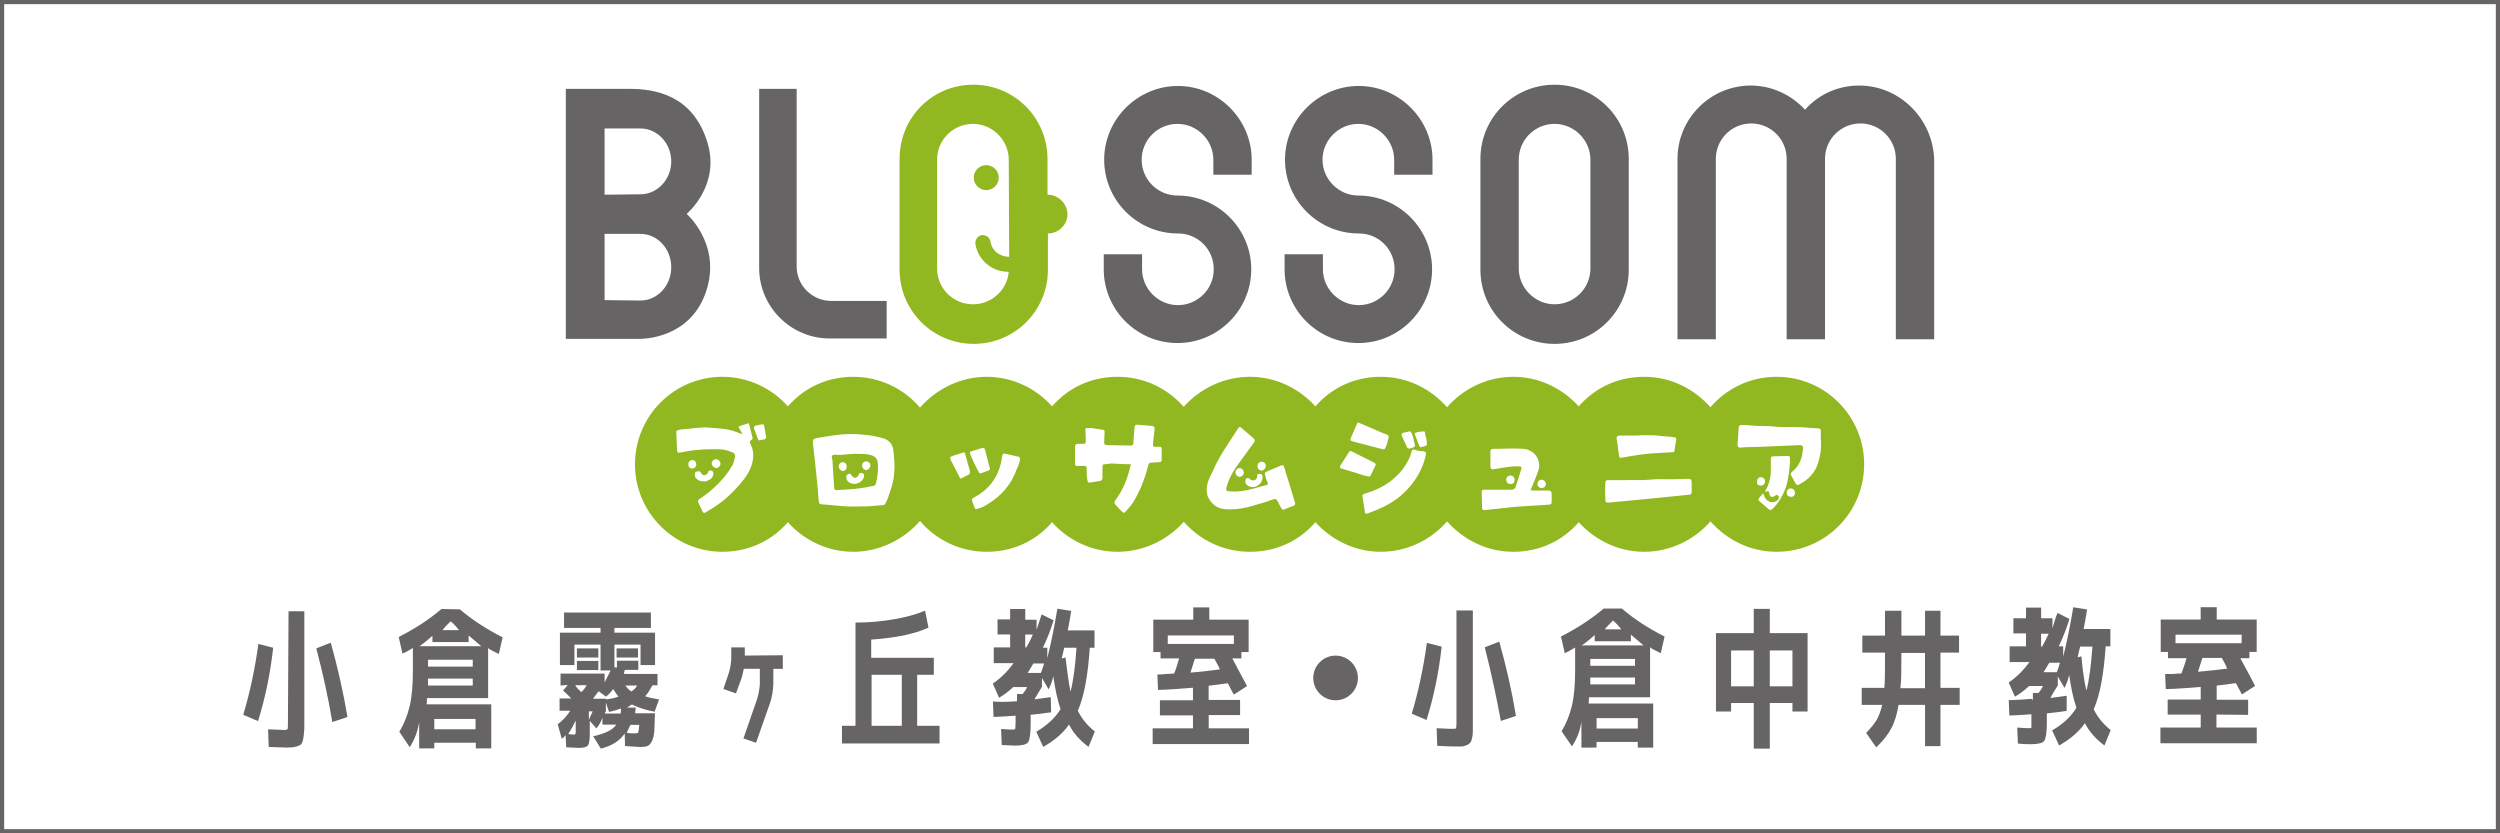 <?xml version="1.0" encoding="UTF-8"?>
<svg id="_レイヤー_2" data-name="レイヤー_2" xmlns="http://www.w3.org/2000/svg" viewBox="0 0 600 200">
  <rect x="0" y="0" width="600" height="200" fill="#333333" stroke="none"/>
  <defs>
    <style>
      .cls-1 {
        fill: #666465;
      }

      .cls-2 {
        fill: #fff;
      }

      .cls-3 {
        fill: #91b820;
      }
    </style>
  </defs>
  <g id="_レイヤー_1-2" data-name="レイヤー_1">
    <g>
      <g>
        <rect class="cls-2" x=".5" y=".5" width="599" height="199"/>
        <path class="cls-1" d="M599,1v198H1V1h598M600,0H0v200h600V0h0Z"/>
      </g>
      <g>
        <g>
          <path class="cls-3" d="M426.4,90.43c-6.4,0-12,2.8-15.9,7.3-3.9-4.4-9.5-7.3-15.9-7.3s-11.9,2.7-15.7,7.1c-3.9-4.3-9.5-7.1-15.7-7.1s-12,2.8-15.9,7.3c-3.9-4.4-9.5-7.3-15.9-7.3s-11.9,2.7-15.7,7.1c-3.9-4.3-9.5-7.1-15.7-7.1s-12,2.8-15.9,7.2c-3.9-4.4-9.5-7.2-15.9-7.2s-11.9,2.7-15.7,7.1c-3.8-4.3-9.5-7.1-15.7-7.1s-12.1,2.9-16,7.4c-3.8-4.5-9.6-7.4-16-7.4s-11.9,2.7-15.7,7.1c-3.8-4.3-9.5-7.1-15.7-7.1-11.6,0-21,9.4-21,21s9.4,21,21,21c6.3,0,11.9-2.7,15.7-7.1,3.8,4.3,9.5,7.1,15.7,7.1s12.1-2.9,16-7.4c3.8,4.5,9.6,7.4,16,7.4s11.9-2.7,15.7-7.1c3.8,4.3,9.5,7.1,15.7,7.1s12-2.8,15.9-7.2c3.9,4.4,9.5,7.2,15.9,7.2s11.9-2.7,15.7-7.1c3.9,4.3,9.5,7.1,15.7,7.1s12-2.8,15.9-7.3c3.9,4.4,9.5,7.3,15.9,7.3s11.9-2.7,15.7-7.1c3.9,4.3,9.5,7.1,15.7,7.1s12-2.8,15.9-7.3c3.9,4.4,9.5,7.3,15.9,7.3,11.6,0,21-9.4,21-21s-9.4-21-21-21Z"/>
          <path class="cls-2" d="M271.4,111.43c-.7,3.2-1.8,6.1-3.7,8.6-.3.4-.3.7,0,1.1l1.6,1.7c.3.3.5.3.8,0,.9-1,1.8-2,2.4-3.2,1.4-2.5,2.4-5.2,3.1-8,.1-.4.3-.6.7-.6l1.9-.1c.4,0,.6-.2.6-.6v-2.7c0-.3-.2-.4-.5-.4h-1.2c-.2,0-.4-.1-.4-.3.1-.8.1-1.6.2-2.4.1-.5.2-1.1.2-1.7,0-.3-.2-.6-.5-.6l-3.7-.3c-.4,0-.5.2-.6.5l-.3,3.9c0,.4-.2.6-.6.6l-5.7-.1c-.5,0-.7-.2-.7-.7l.1-2.4c0-.3,0-.6-.4-.6-1.3-.1-2.6-.5-3.8-.4-.3,0-.5.1-.4.5l.1,2.7c0,.4-.2.6-.6.6h-1.3c-.4,0-.7.2-.7.7v4.1c0,.4.2.5.5.5h1.5c.6-.1.9.1.8.8,0,.9,0,1.8.2,2.7.1.3.1.6.5.5l2.5-.4c.4-.1.6-.3.6-.8v-2.6c0-.4.1-.6.5-.6l1.7-.2c1.5.1,3,.2,4.6.2h0ZM289.6,117.33c.1.7,0,1.4.4,2.1.9,1.8,2.4,2.7,4.3,2.8,1.7.1,3.4-.1,5.1-.5l4.2-1.2,2-.7c.4-.1.8-.1,1,.4.3.6.6,1.2.9,1.7.2.4.4.5.8.3.7-.3,1.4-.6,2.1-.8.4-.2.5-.4.4-.8l-1-3.3-1.6-5.2c-.1-.5-.4-.6-.8-.4l-3.5,1.5c-.3.1-.4.3-.3.7.2.6.3,1.3.6,1.8.2.4.1.6-.3.7l-1.5.4c-2.4.7-4.7,1.3-7.2,1.1-.9-.1-1.1-.2-.8-1.1.4-1.6,1.2-3.1,2.1-4.5l4.5-6.2c.2-.3.2-.6-.1-.9l-2.8-2.4c-.5-.5-.7-.5-1.1.2l-2.6,4c-1.3,2-2.5,4-3.4,6.2-.7,1.3-1.3,2.6-1.4,4.1h0ZM178.2,104.13c-.7,0-1.1-.4-1.6-.5-2.1-.8-4.2-.8-6.4-1s-4.3.3-6.4.4c-.4,0-.9.2-1.3.3-.2.1-.2.2-.2.4l.2,4.3c0,.5.2.7.7.6,3.1-.7,6.3-.9,9.5-.8,1,0,2,.3,3,.7.6.2.8.6.7,1.2s-.3,1.2-.5,1.7c-1.3,2.4-3.1,4.4-5.2,6.2-.9.8-1.8,1.5-2.8,2.1-.4.3-.5.5-.3.9l1,2.1c.2.4.4.5.8.2,2.5-1.4,4.8-3.1,6.8-5.2,1.7-1.8,3.4-3.7,4.2-6.1.5-1.7.6-3.4-.3-5.1-.2-.5-.2-.7.2-.9.2-.1.4-.3.3-.6l-.8-3.2c-.1-.2-.2-.3-.4-.2-.7.3-1.5.4-2.2.8l1,1.7h0ZM367.4,117.63c-.1-.2,0-.3.1-.4.6-1.5,1.3-3,1.8-4.6.6-2.4-1.2-4.7-3.6-4.9-2.4-.2-4.9,0-7.4,0-.4,0-.6.2-.6.6v3.7q0,.7.7.6c2-.3,4-.8,6.1-.7.7,0,.7.1.6.7-.4,1.4-.9,2.7-1.3,4.1-.2.6-.5.8-1.1.8h-6.3c-.7,0-.8.1-.8.8l.1,3.5c0,.5.1.6.6.6l7.4-.8,7.9-.5c.7,0,.8-.2.8-.8v-1.7c0-.7-.2-.9-.9-.9h-3.5c-.2,0-.4,0-.6-.1ZM437,105.53v-2.1c0-.4-.2-.6-.5-.6l-4.2-.3c-2.3-.1-4.6.1-7-.2-1.6-.2-3.2,0-4.8-.2-.9-.1-1.8-.2-2.6-.1-.3,0-.6.1-.6.5l-.3,4.2c0,.5.2.7.7.7,1.6-.2,3.3-.1,4.9-.2l7.1-.3,2.2-.1c.6,0,.9.2.8.8-.1,2.2-.8,4.2-2.6,5.6-.4.3-.4.6-.2.9l.7,1.3c.7,1.2.6,1.2,1.8.5,1.9-1.1,3.2-2.6,3.9-4.7.6-1.9.9-3.7.7-5.7h0ZM390.1,115.23h-4.1c-.4,0-.7.1-.7.5-.1,1.5-.1,2.9,0,4.4,0,.4.3.5.7.5l8.5-.8,10.9-1.1c.4,0,.6-.2.6-.6v-2.3c0-.7-.2-.9-.9-.9l-3.8.1c-1.8,0-3.7-.1-5.5.1-1.9.2-3.6,0-5.7.1ZM327,119.13l.6,3.9c.1.3.3.3.6.2l2.1-.8c2.4-1,4.7-2.3,6.6-4.1,2.6-2.5,4.5-5.5,5.3-9.1.1-.6,0-.8-.5-.9-.8-.1-1.5-.1-2.2-.4-.4-.1-.6,0-.7.4-.2.6-.3,1.2-.6,1.7-1,2.2-2.5,3.9-4.4,5.4s-4.1,2.4-6.4,3.1c-.3.2-.5.3-.4.6ZM392.7,104.53h-3.9c-.7,0-.9.3-.8.9.3,1.2.3,2.4.5,3.5.2,1,.1,1.1,1.2.8h.2c2.1-.4,4.2-.7,6.3-.9l5.2-.3c.2,0,.5-.1.5-.4,0-.9.3-1.7.4-2.6,0-.4-.1-.5-.5-.6-1.3-.2-2.7-.2-4-.4-1.8-.1-3.4-.1-5.1,0h0ZM244.8,110.43c-.1-.4.1-.7-.3-.8l-3.1-.7c-.6-.2-.8,0-.9.7-.6,4.4-2.8,7.7-6.8,9.8-.4.2-.5.4-.4.8.2.6.4,1.1.6,1.6.1.4.3.4.6.3.9-.2,1.7-.6,2.5-1.1,3.3-2,5.7-4.7,7-8.4.4-.7.6-1.5.8-2.2ZM423.1,118.43l-1,1.2c-.1.2-.2.4.1.6l2.3,2c.3.2.5.2.8,0,.4-.4.8-.8,1.2-1.3,1.3-1.8,2.2-3.7,2.6-5.9.3-1.7.5-3.3.5-5,0-.4-.2-.7-.6-.6l-3.5.1c-.4,0-.5.2-.5.6v2.8c0,1.4-.3,2.8-.9,4.1-.2.3-.4.7-.5,1.1.6-.4,1-.3,1,.2.2,1,.6,1.2,1.5.6.1-.1.3-.2.5-.1s.4.3.3.6c0,.3-.1.5-.4.7-1.1.9-2.8.2-3.1-1.2-.1-.1-.1-.3-.3-.5h0ZM333.3,104.93c0-.5-.3-.6-.6-.7-1-.3-1.9-.8-2.9-1.2l-3.5-1.5c-.2-.1-.4-.2-.6.1l-1.5,3.5c-.2.4-.1.7.4.8l7.3,1.9c.2.1.4,0,.5-.2.5-.8.6-1.8.9-2.7ZM328.5,114.33c.3.1.4-.1.5-.3l1.1-2.3c.2-.3,0-.5-.3-.7l-5.4-2.7c-.2-.1-.4-.1-.6.1l-2.1,3.3c-.2.3-.2.5.2.7l4,1.2c.8.3,1.7.6,2.6.7ZM237.6,112.43l-.2-.6-.8-3.2-.2-.7c-.1-.4-.3-.5-.7-.4l-2.6.8c-.3,0-.4.2-.3.5.6,1.6,1.3,3,2.1,4.5.2.3.4.4.7.2l1.6-.6c.2,0,.4-.2.4-.5ZM232.8,113.33v-.2l-1.2-4.3c-.1-.3-.3-.3-.5-.2l-2.5.8c-.6.2-.7.4-.4,1l2.1,4.1c.1.3.3.4.6.2l1.7-.9c.1-.1.2-.2.2-.5ZM338.3,103.53c-.5.1-1,.2-1.4.3-.6.2-.6.5-.4.9l1.2,2.6c.1.3.4.4.7.3.4-.2,1-.1,1.2-.7v-.1c-.3-1-.4-2.1-.9-3-.2-.3-.3-.4-.4-.3h0ZM183.9,104.93l-.5-2.7c0-.2-.2-.4-.5-.4l-1.5.3c-.4.1-.5.3-.4.8l.9,2.4c.1.3.3.5.6.3.4-.2,1.2.1,1.4-.7ZM342.4,106.13c.1-.8-.4-1.5-.4-2.3,0-.3-.2-.3-.5-.3-.6.1-1.1.1-1.7.3-.2.1-.4.2-.2.5l1,2.6c.1.2.2.4.4.4.4-.1.9-.2,1.3-.4.3-.2.1-.5.1-.8h0ZM169,115.53c.4.1.8-.2,1.3-.4.6-.3,1-1.1.9-1.7-.1-.4-.4-.5-.7-.5-.2,0-.5,0-.5.3-.1.4-.4.7-.8.8-.5.1-.8-.2-1-.6-.1-.2-.3-.4-.6-.3-.5,0-.8.2-.8.4-.1.4-.1.8.2,1.2.5.6,1.1.8,2,.8ZM303,114.53v-.3c-.1-.4-.4-.5-.8-.5s-.5.2-.5.6-.2.8-.6.9c-.4.2-.9,0-1.2-.3-.3-.4-.9-.2-1,.3-.1.4,0,.9.4,1.2.8.6,1.6.6,2.4.2.8-.5,1.3-1.1,1.3-2.1ZM171.9,112.33c.5,0,1.1-.6,1-1.1,0-.5-.6-1.1-1.1-1-.6,0-1,.5-1,1.1.1.5.6,1,1.1,1ZM167.1,111.43c0-.6-.4-1-.9-1-.6,0-1,.4-1,1s.3,1,.9,1,1-.4,1-1ZM301.8,111.83c0,.6.4,1.1,1,1.1.5,0,1-.6,1-1.1s-.4-1-.9-1c-.6-.1-1.1.4-1.1,1h0ZM298.5,113.43c0-.6-.5-1.1-1-1.1s-1,.5-1,1c0,.6.5,1.1,1,1.1s1-.4,1-1ZM363.5,115.13c0-.6-.4-1-1-1s-1,.4-1,1c0,.5.3,1,.9,1h.1c.6.1,1-.3,1-1ZM430.8,118.33c0-.6-.4-1.1-1-1.1s-1,.4-1,1.1c0,.5.4.9,1,.9h0c.6.1,1-.4,1-.9h0ZM422.6,116.53c.6,0,1-.4,1-1s-.4-1-1-1-.9.4-.9,1.1c-.1.6.2.9.9.9ZM370,117.13c.6,0,1-.4,1-1,0-.5-.5-1-1-1-.6,0-1,.4-1,1s.4,1,1,1ZM206.7,121.53c1.5.1,3.3-.2,5.2-.3.3,0,.4-.1.6-.4.3-.6.6-1.2.8-1.9.6-1.7,1.2-3.5,1.3-5.3.2-1.9,0-3.7-.2-5.6-.2-1.6-1.2-2.5-2.6-2.9-1.5-.4-3-.7-4.5-.8-2.5-.3-5-.2-7.5.2l-3.8.6c-.8.2-1,.4-.9,1.2l.4,3.6.6,5.7.4,4.7c0,.4.2.7.7.7,2.9.2,6,.7,9.5.5ZM205.8,108.93c1,0,2,0,2.9.2,1.3.3,1.9.9,2,2.2.1,1.6-.1,3.2-.5,4.8-.1.3-.4.5-.7.5-1.8.4-3.7.7-5.6.8l-3.1.2c-.4,0-.6-.1-.6-.6l-.4-6.3c0-.2,0-.4-.1-.6-.2-.7,0-1,.7-1,1.8.2,3.6-.3,5.4-.2ZM205.1,116.13c.1,0,.3,0,.5-.1,1-.2,1.8-1.1,1.8-1.9,0-.4-.3-.6-.6-.6-.3-.1-.6,0-.7.4-.4.9-1.2,1-1.7.2-.2-.4-.5-.6-.9-.3-.4.2-.5.6-.3,1.1.1.7.9,1.2,1.9,1.2ZM208.9,111.73c0-.6-.5-1-1-1-.6,0-1,.5-1,1,0,.6.5,1.1,1.1,1.1.5-.2.9-.6.9-1.1ZM201.3,111.93c0,.6.5,1.1,1,1.1s1-.5.9-1.1c0-.6-.4-1-1-1-.4,0-.9.4-.9,1Z"/>
          <path class="cls-2" d="M365.1,120.63c-.4,0-.9-.1-1.4-.4s-.7-.7-.7-1.3c0-.4.2-.7.5-.8.4-.1.6.2.7.5.2.5.5.7,1,.7.4,0,.6-.3.8-.5.2-.3.4-.5.8-.3.4.2.5.6.4,1-.2.6-1,1.1-2.1,1.1h0Z"/>
          <path class="cls-1" d="M164.8,51.33s7.9,6.9,5,17.5c-3,11.1-13,12.5-16.4,12.5h-17.6V21.33h15.4c6,0,15,1.5,18.5,12.6,3.4,10.5-4.9,17.4-4.9,17.4ZM153.7,46.63c4.1,0,7.4-3.6,7.4-7.9s-3.3-7.9-7.4-7.9h-8.6v15.9l8.6-.1h0ZM153.7,72.13c4.1,0,7.4-3.6,7.4-8s-3.3-8-7.4-8h-8.6v15.9l8.6.1h0ZM212.8,81.23h-13.7c-9.3,0-16.9-7.6-16.9-16.9V21.33h9v42.6c0,4.6,3.7,8.3,8.4,8.3h13.2v9ZM282.6,82.33c-9.8,0-17.7-8-17.7-17.7v-3.6h9.2v3.6c0,4.7,3.9,8.6,8.6,8.6s8.6-3.8,8.6-8.6-3.8-8.6-8.6-8.6c-9.8,0-17.7-8-17.7-17.7s8-17.7,17.7-17.7,17.7,8,17.7,17.7v3.6h-9.2v-3.6c0-4.7-3.9-8.6-8.6-8.6s-8.6,3.8-8.6,8.6,3.9,8.6,8.6,8.6c9.8,0,17.7,8,17.7,17.7s-7.9,17.7-17.7,17.7ZM326,82.33c-9.8,0-17.7-8-17.7-17.7v-3.6h9.2v3.6c0,4.7,3.9,8.6,8.6,8.6s8.6-3.8,8.6-8.6-3.8-8.6-8.6-8.6c-9.8,0-17.7-8-17.7-17.7s8-17.7,17.7-17.7,17.7,8,17.7,17.7v3.6h-9.2v-3.6c0-4.7-3.9-8.6-8.6-8.6s-8.6,3.9-8.6,8.6,3.9,8.6,8.6,8.6c9.8,0,17.7,8,17.7,17.7s-7.9,17.7-17.7,17.7h0Z"/>
          <path class="cls-3" d="M251.4,46.73v-8.6c0-9.8-7.9-17.8-17.8-17.8s-17.7,7.9-17.7,17.8v26.6c0,9.8,7.9,17.8,17.8,17.8s17.8-8,17.8-17.8v-8.7c2.6,0,4.7-2.1,4.7-4.7-.1-2.5-2.2-4.6-4.8-4.6h0ZM242.2,61.63c-1,0-1.9-.3-2.7-.8-1-.7-1.6-1.7-1.8-2.9-.2-1-1.1-1.6-2.1-1.5-1,.2-1.6,1.1-1.5,2.1.3,2.1,1.5,4,3.2,5.2,1.4,1,3,1.5,4.7,1.5h.1c-.4,4.4-4.1,7.8-8.6,7.8-4.8,0-8.6-3.9-8.6-8.6h0v-26.1c0-4.8,3.9-8.6,8.6-8.6s8.6,3.9,8.6,8.6l.1,23.3h0Z"/>
          <circle class="cls-3" cx="236.7" cy="42.63" r="3"/>
          <path class="cls-1" d="M373.1,20.33c-9.8,0-17.8,7.9-17.8,17.8v26.6c0,9.8,7.9,17.8,17.8,17.8s17.8-8,17.8-17.8v-26.6c0-9.9-8-17.8-17.8-17.8ZM381.7,64.43c0,4.8-3.9,8.6-8.6,8.6s-8.6-3.9-8.6-8.6v-26.1c0-4.8,3.9-8.6,8.6-8.6s8.6,3.9,8.6,8.6v26.1ZM446.2,20.53c-5.2,0-9.8,2.2-13,5.8-3.2-3.5-7.9-5.8-13-5.8-9.7,0-17.6,7.9-17.6,17.6v43.3h9.2v-43.3c0-4.7,3.8-8.5,8.5-8.5s8.5,3.8,8.5,8.5v43.3h9.2v-43.3c0-4.7,3.8-8.5,8.5-8.5s8.5,3.8,8.5,8.5v43.3h9.2v-43.3c-.4-9.7-8.3-17.6-18-17.6Z"/>
        </g>
        <g>
          <path class="cls-1" d="M65.56,155.46c-.68,6.2-1.89,12.01-3.63,17.6l-3.55-1.51c1.59-5.29,2.8-10.95,3.63-17l3.55.91ZM69.26,146.7h3.78v26.82c0,.98,0,1.81-.08,2.34s-.08,1.13-.23,1.59c-.08.53-.23.83-.38,1.06-.15.23-.45.38-.83.53s-.76.23-1.13.3c-.38,0-.91.08-1.59.08-.38,0-1.74-.08-4.31-.15l-.15-4.23,3.85.15c.53,0,.76-.08.83-.23s.08-.6.08-1.44l.15-26.82h0ZM75.91,155.61l3.48-1.36c1.66,5.97,3.02,11.94,4,17.83l-3.63,1.21c-.98-5.82-2.27-11.71-3.85-17.68ZM110.36,146.24c3.02,2.57,6.42,4.76,10.27,6.72l-.91,4c-1.59-.76-2.42-1.21-2.57-1.44v12.01h-14.66l-.08,1.51h15.49v10.58h-3.7v-1.36h-9.97v1.36h-3.63v-6.27c-.38,2.27-1.13,4.23-2.27,5.97l-2.49-3.7c1.13-1.89,1.96-3.93,2.49-6.2s.76-5.06.76-8.46v-5.44c-.98.6-1.81,1.06-2.49,1.36l-.91-4c3.85-1.96,7.25-4.16,10.27-6.72l4.38.08h0ZM103.78,152.59c-.83.76-1.81,1.59-3.1,2.49h14.81l-3.02-2.57v1.59h-8.69v-1.51ZM102.73,159.99h10.73v-1.66h-10.73v1.66ZM102.73,162.86v1.66h10.73v-1.66h-10.73ZM114.13,175.03v-2.49h-9.9v2.49h9.9ZM106.2,151.23h3.93c-.3-.45-.91-1.21-1.96-2.12-.98.91-1.66,1.66-1.96,2.12ZM134.53,164.53v-2.87h10.58v2.12l1.44-2.87h-2.42v-6.2h-6.27v4.91h-3.48v-7.78h9.75v-1.13h-8.76v-3.7h20.85v3.7h-8.76v1.13h9.75v7.78h-3.48v-4.91h-6.27v5.44l.6.08v-1.66h5.14v2.19h-3.25l-.23.98h8.08v2.72h-1.21c-.53.98-1.06,1.89-1.74,2.64.76.3,1.89.53,3.32.76l-1.06,2.95c-2.12-.38-3.93-.98-5.44-1.74l-1.21.76h2.12l-.15,1.36h4.76l-.15,4.31c-.08.98-.3,1.81-.6,2.42s-.68.98-1.06,1.13-.98.23-1.74.23c-.38,0-1.59-.08-3.63-.23l-.08-3.02c-1.21,1.81-3.17,3.02-5.74,3.63l-1.81-2.95c2.95-.68,4.76-1.59,5.52-2.8h-3.32v-1.66c-.3.98-.83,1.81-1.44,2.57l-1.59-1.81v3.02c0,1.51-.15,2.49-.45,2.87s-.98.6-2.19.6c-.45,0-1.44-.08-3.02-.15l-.15-3.02c0,.23-.3.53-.91.98l-.98-3.48c1.13-.83,2.19-1.96,3.02-3.25h-2.57v-2.95h2.8c-.76-.83-1.44-1.44-1.96-1.89l1.13-1.36-1.74.15h0ZM137.71,176.31c.23,0,.3-.08.38-.15s.08-.38.08-.83v-2.42c-.53,1.13-1.13,2.27-1.81,3.25.45.08.91.15,1.36.15ZM139.52,166.11c.68-.68,1.06-1.21,1.28-1.66h-2.72c.15.38.6.91,1.44,1.66ZM138.46,157.8v-2.19h5.14v2.19h-5.14ZM138.46,160.82v-2.19h5.14v2.19h-5.14ZM141.33,172.76l.91-2.04h-.91v2.04ZM148.43,167.17c-.45-.53-.83-1.13-1.28-1.81-.53.76-1.06,1.36-1.74,1.81l-1.74-1.28-1.36,1.81h3.1v.15c1.36-.15,2.34-.38,3.02-.68ZM148.96,171.25c0-.08.08-.45.08-1.21-.83.3-1.81.6-2.87.83l-.76-2.27v2.12c-.08.08-.08.15-.15.23s-.08.23-.08.3h3.78ZM147.98,157.8v-2.19h5.14v2.19h-5.14ZM151.53,165.96c.68-.45,1.13-.91,1.36-1.44h-2.8c.38.53.83,1.06,1.44,1.44ZM151.31,173.97l-.91,1.89c.76.15,1.36.15,1.96.15.45,0,.76-.08.83-.23s.15-.76.23-1.81h-2.12ZM187.87,157.27v3.25h-2.27v3.7c-.08,1.59-.3,3.1-.83,4.61l-3.32,9.44-3.02-1.06,3.25-9.37c.38-1.21.6-2.42.68-3.7v-3.63h-3.85c-.15.68-.3,1.51-.6,2.42l-1.28,3.48-3.02-1.06,1.21-3.55c.38-1.13.6-2.34.68-3.55v-2.87h3.25v1.96l9.14-.08h0ZM220.13,174.2h5.36v4.23h-23.42v-4.23h3.25v-24.78c3.32,0,6.42-.3,9.44-.83,3.02-.53,5.36-1.21,7.25-2.04l.83,4.08c-3.48,1.59-8.08,2.49-13.75,2.87v4.38h15.03v4.08h-4v12.24h0ZM216.43,174.2v-12.24h-7.25v12.24h7.25ZM244.08,168.3v-1.74h1.36c.45-.53.83-1.13,1.06-1.66h-3.32c-1.13,1.06-2.27,1.89-3.4,2.57l-1.51-3.4c1.89-1.28,3.55-2.95,4.99-4.91h-4.76v-3.78h3.93v-3.1h-3.02v-3.63h3.02v-2.49h3.63v2.57h2.72v2.42l1.21-3.7,2.87,1.44c-.68,2.19-1.51,4.38-2.57,6.57h1.06v2.49c.83-3.25,1.66-7.25,2.42-11.86l3.32.53c-.23,1.36-.45,2.87-.83,4.68h6.42v4.16h-1.13c-.45,6.65-1.36,11.71-2.87,15.11.91,1.89,2.27,3.55,4.08,4.99l-1.51,3.7c-2.12-1.59-3.7-3.4-4.68-5.36-1.36,1.96-3.4,3.78-6.2,5.36l-1.66-3.63c2.64-1.59,4.53-3.32,5.82-5.44-.76-2.19-1.28-4.76-1.74-7.86-.23,1.06-.6,2.12-1.13,3.1l-1.59-2.72v2.12l-1.81,3.02,3.93-.53.08,3.63c-1.59.23-3.25.45-4.91.6v2.19c0,2.34-.23,3.85-.6,4.38s-1.44.83-3.1.83c-.53,0-1.59-.08-3.25-.15l-.15-3.85c1.51.15,2.42.15,2.8.15s.6-.08.6-.23.08-.68.08-1.51v-1.59c-1.96.15-3.7.23-5.29.3l-.15-3.7c1.96.15,3.78.08,5.82-.08h0ZM247.86,152.29h-1.81v3.1h.23c.6-.91,1.13-1.96,1.59-3.1ZM246.65,161.5h3.17c.3-.76.53-1.51.76-2.27h-2.57l-1.36,2.27h0ZM256.92,166.04c.68-2.64,1.13-6.12,1.44-10.58h-2.95l-.6,2.57.91-.23c.38,3.25.76,6.04,1.21,8.23ZM290.09,171.7v3.1h9.67v3.78h-23.12v-3.78h9.67v-3.1h-7.93v-3.63h7.93v-3.02c-2.72.23-5.52.45-8.39.53l-.15-3.7c.53,0,.98,0,1.44-.08l1.44-.08,1.13-.08c.38-.83.76-2.04,1.21-3.63h-4.46v-1.51h-1.74v-7.78h9.59v-2.95h3.85v2.95h9.44v7.78h-1.74v1.51h-2.19l3.55,6.65-3.17,2.04c-.53-.91-.98-1.81-1.44-2.72l-4.61.6v3.4h7.55v3.63h-7.55v.08h0ZM296.13,152.51h-15.87v2.04h15.87v-2.04ZM292.73,160.67c.08-.08-.38-.98-1.28-2.57h-4.68l-1.06,3.32c2.27-.15,4.61-.45,7.03-.76h0Z"/>
          <path class="cls-1" d="M346,155.2c-.68,6.2-1.89,12.01-3.63,17.6l-3.55-1.51c1.59-5.29,2.8-10.95,3.63-17l3.55.91h0ZM349.7,146.51h3.78v29.16c0,.6-.08,1.13-.23,1.59-.08.53-.23.83-.45,1.06-.23.23-.45.38-.83.53s-.76.3-1.13.3h-1.59c-.68,0-1.74,0-4.31-.15l-.15-4.23c2.27.15,3.55.15,3.85.15.53,0,.76,0,.83-.23s.08-.6.08-1.44v-26.82l.15.08ZM356.35,155.35l3.48-1.36c1.66,5.97,3.02,11.86,4,17.83l-3.63,1.21c-1.06-5.82-2.34-11.71-3.85-17.68h0Z"/>
          <path class="cls-1" d="M389.23,146.05c3.02,2.57,6.42,4.76,10.27,6.72l-.91,4c-1.59-.76-2.42-1.21-2.57-1.44v12.01h-14.66c0,.6-.08,1.13-.08,1.51h15.49v10.58h-3.7v-1.36h-9.9v1.36h-3.63v-6.27c-.3,2.27-1.13,4.23-2.27,5.97l-2.49-3.63c1.13-1.89,1.96-3.93,2.49-6.2s.76-5.06.76-8.46v-5.44c-.98.6-1.81,1.06-2.49,1.36l-.91-4c3.85-1.96,7.25-4.16,10.27-6.72,0,0,4.31,0,4.31,0ZM382.73,152.4c-.83.76-1.81,1.59-3.1,2.49h14.81c-.98-.83-1.96-1.66-3.02-2.57v1.59h-8.69v-1.51h0ZM381.67,159.8h10.73v-1.66h-10.73v1.66ZM381.67,162.6v1.66h10.73v-1.66h-10.73ZM393.08,174.84v-2.49h-9.9v2.49h9.9ZM385.15,151.04h3.93c-.3-.45-.91-1.21-1.96-2.12-.98.98-1.66,1.66-1.96,2.12Z"/>
          <path class="cls-1" d="M415.46,168.72v2.04h-3.63v-18.81h9.07v-5.82h3.85v5.82h9.07v18.81h-3.63v-2.04h-5.44v10.95h-3.85v-10.95h-5.44ZM415.46,164.72h5.44v-8.61h-5.44v8.61ZM430.19,164.72v-8.61h-5.44v8.61h5.44Z"/>
          <path class="cls-1" d="M452.56,146.58h3.78v5.97h5.67v-5.97h3.7v5.97h4.46v4.08h-4.46v8.46h4.61v4.08h-4.61v9.9h-3.7v-9.9h-6.35c-.38,2.19-.91,4.08-1.74,5.59-.76,1.51-1.96,3.02-3.63,4.61l-2.42-3.48c1.13-1.13,1.96-2.19,2.57-3.17.53-.98.98-2.19,1.28-3.55h-4.91v-4.08h5.44c.15-1.81.15-4.46.15-7.86v-.6h-5.44v-4.08h5.44v-5.97h.15ZM456.11,165.17h5.89v-8.46h-5.67v.6c0,3.32,0,5.97-.23,7.86Z"/>
          <path class="cls-1" d="M487.89,168.04v-1.74h1.36c.45-.53.83-1.13,1.06-1.66h-3.32c-1.13,1.06-2.27,1.89-3.4,2.57l-1.51-3.4c1.89-1.28,3.55-2.95,4.99-4.91h-4.76v-3.78h3.93v-3.1h-3.02v-3.63h3.02v-2.57h3.63v2.57h2.72v2.42c.38-1.36.76-2.64,1.21-3.7l2.87,1.44c-.68,2.19-1.51,4.38-2.57,6.57h1.06v2.49c.83-3.25,1.66-7.25,2.42-11.86l3.32.53c-.23,1.36-.45,2.87-.83,4.68h6.42v4.16h-1.13c-.45,6.65-1.36,11.71-2.87,15.11.91,1.89,2.27,3.55,4.08,4.99l-1.51,3.7c-2.12-1.59-3.7-3.4-4.68-5.36-1.36,1.96-3.4,3.78-6.2,5.36l-1.66-3.63c2.64-1.51,4.53-3.32,5.82-5.44-.76-2.12-1.28-4.76-1.74-7.86-.23,1.06-.6,2.12-1.13,3.1l-1.59-2.72v2.12c-.76,1.21-1.36,2.19-1.81,3.02,1.21-.15,2.49-.3,3.93-.53v3.63c-1.51.23-3.1.45-4.76.6v2.19c0,2.34-.23,3.85-.6,4.38s-1.44.83-3.1.83-1.59,0-3.25-.15l-.15-3.85c1.51.15,2.42.15,2.8.15s.6,0,.6-.23v-3.1c-1.96.15-3.7.23-5.29.3l-.15-3.7c1.59,0,3.4-.15,5.44-.3l.38.3ZM491.67,152.1h-1.81v3.1h.23c.53-.91,1.06-1.96,1.59-3.1h0ZM490.46,161.32h3.17c.3-.68.53-1.44.76-2.27h-2.57c-.53.91-.98,1.74-1.36,2.27ZM500.74,165.77c.68-2.64,1.13-6.12,1.44-10.58h-2.95c-.23.98-.45,1.81-.6,2.57l.91-.23c.3,3.4.68,6.12,1.21,8.23h0Z"/>
          <path class="cls-1" d="M531.95,171.51v3.1h9.67v3.78h-23.12v-3.78h9.67v-3.1h-7.93v-3.63h7.93v-3.02c-2.72.23-5.52.45-8.39.53l-.15-3.63h1.36c.45,0,.91,0,1.44-.08s.91,0,1.13-.08c.3-.91.76-2.04,1.21-3.63h-4.46v-1.51h-1.74v-7.78h9.59v-2.95h3.85v2.95h9.59v7.78h-1.74v1.51h-2.19c1.36,2.49,2.57,4.68,3.55,6.65l-3.17,2.04c-.38-.68-.83-1.59-1.44-2.72-2.12.3-3.63.53-4.61.6v3.4h7.55v3.63l-7.63-.08h0ZM537.99,152.32h-15.87v2.04h15.87v-2.04ZM534.52,160.48c0-.08-.38-.98-1.28-2.57h-4.68c-.45,1.51-.83,2.64-1.06,3.32,2.34-.23,4.68-.45,7.03-.76h0Z"/>
          <circle class="cls-1" cx="320.54" cy="162.71" r="5.36"/>
        </g>
      </g>
    </g>
  </g>
</svg>